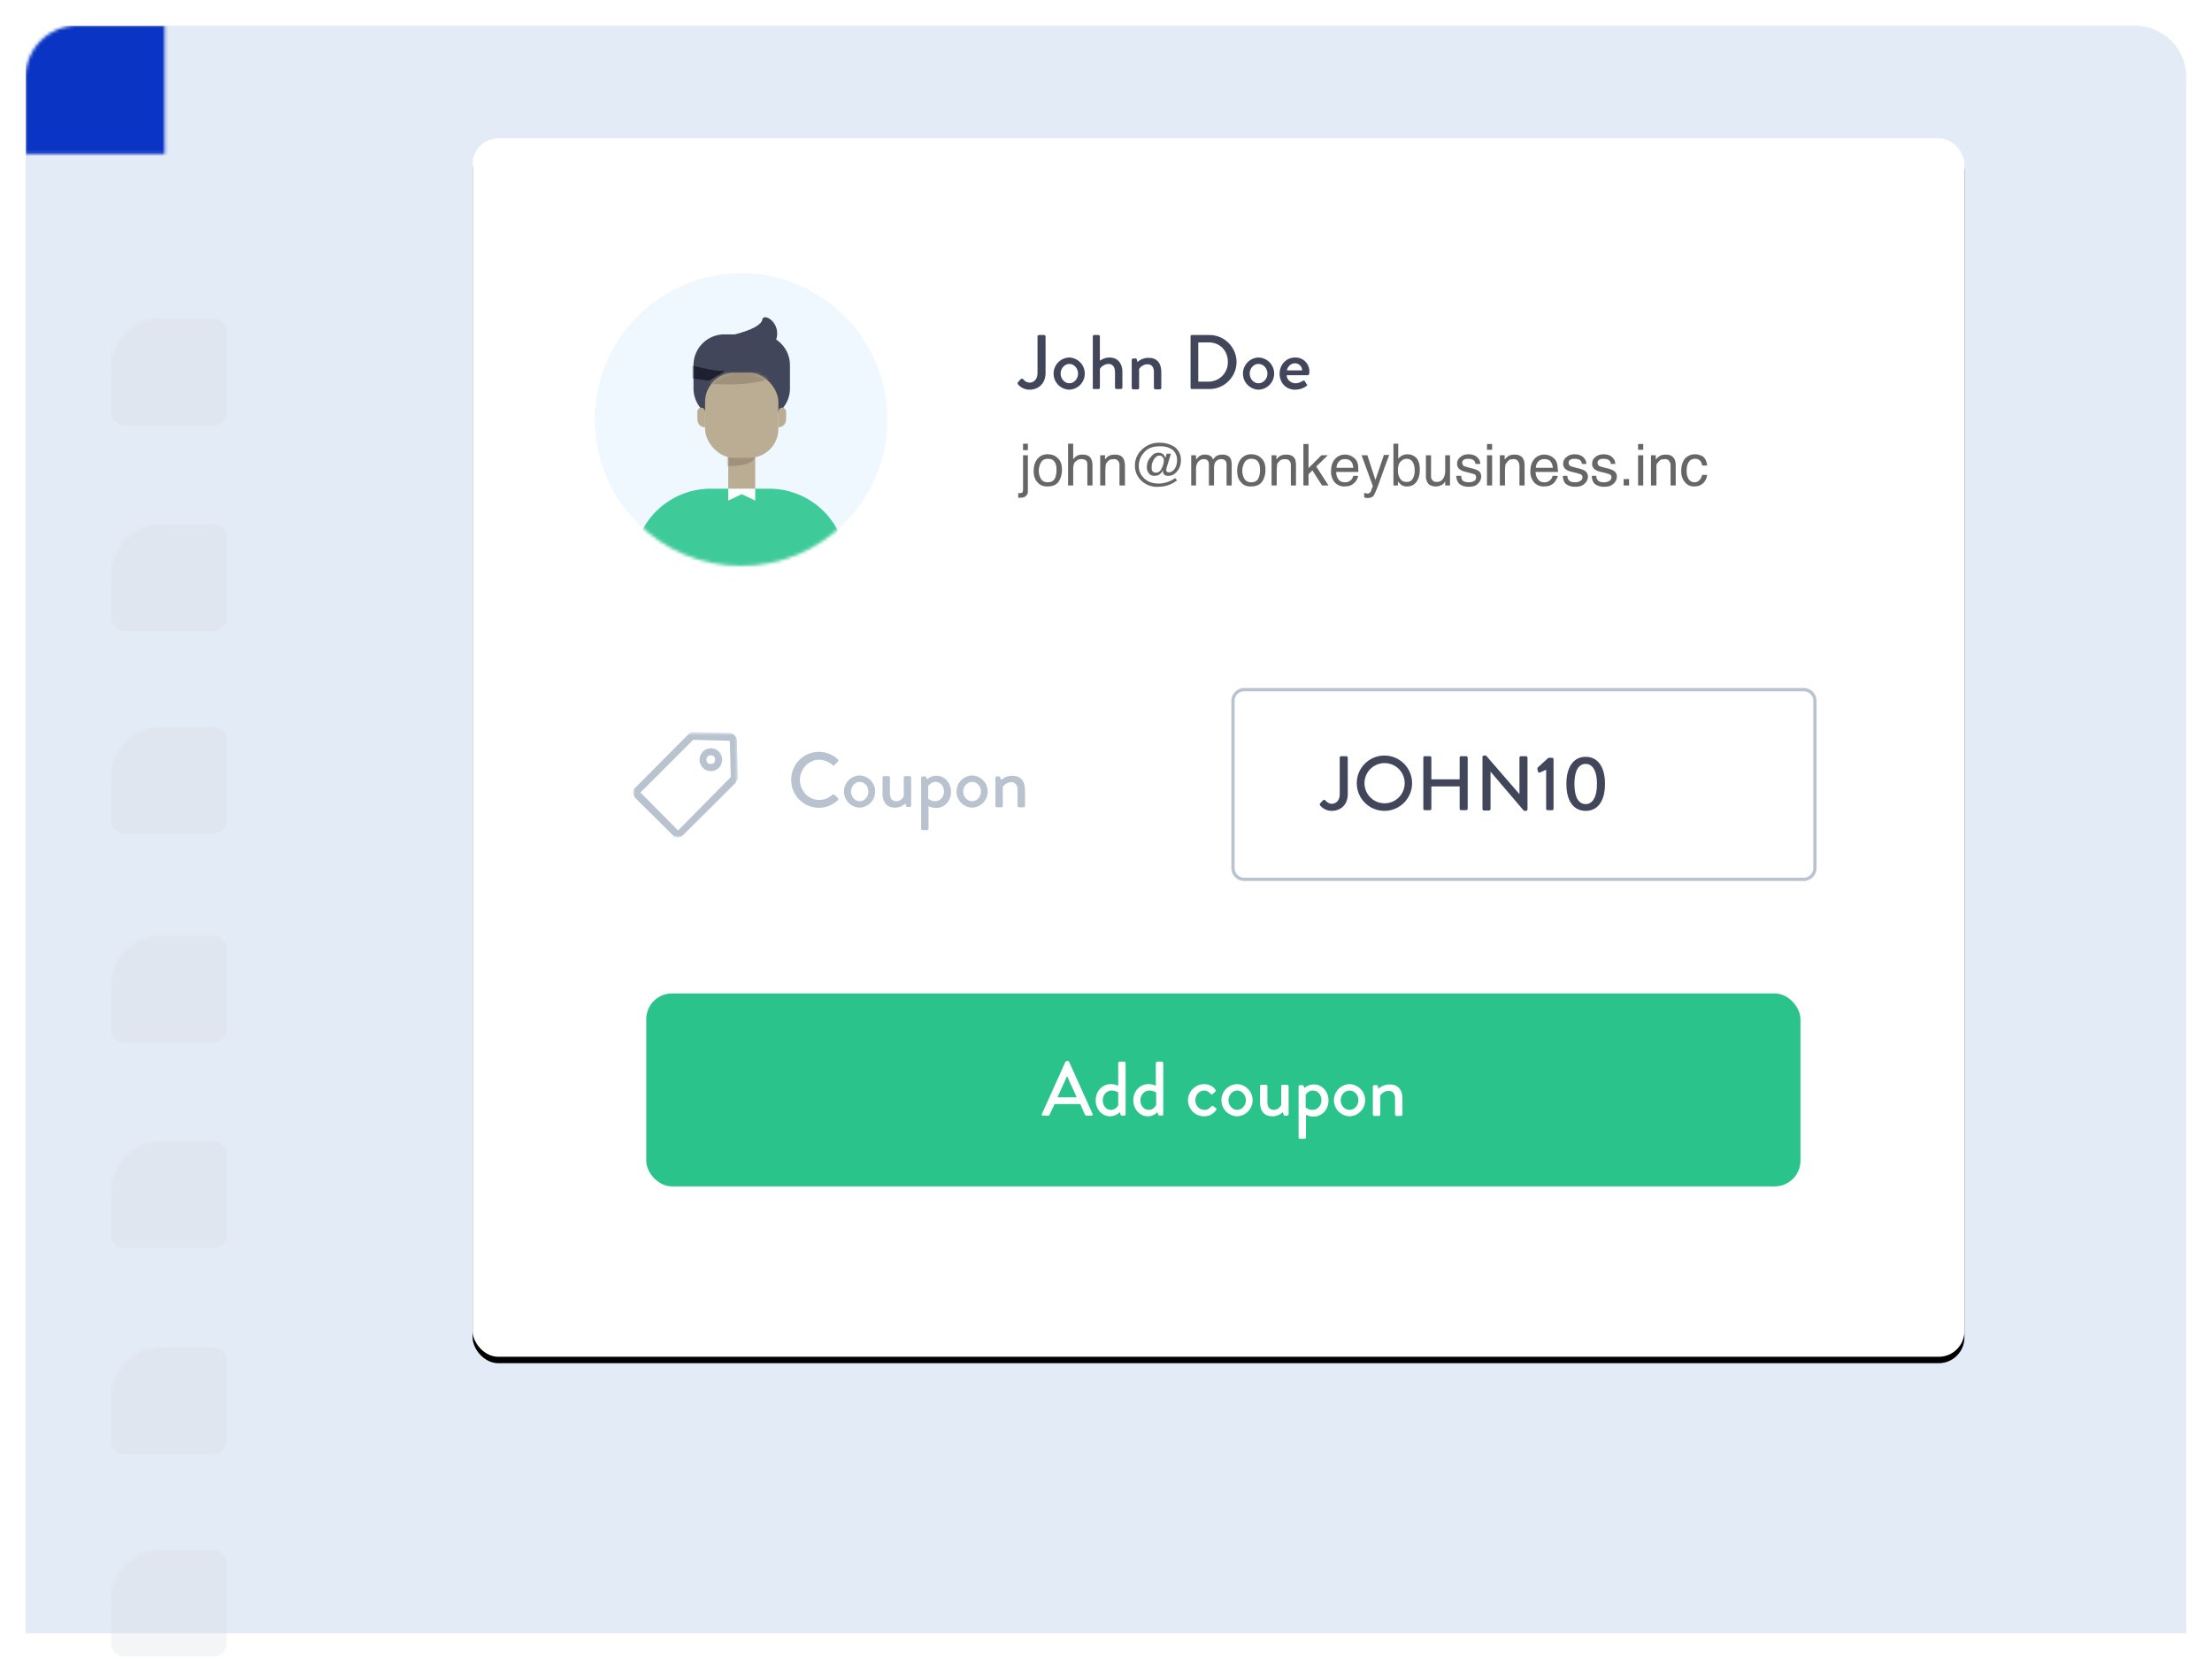 <svg xmlns="http://www.w3.org/2000/svg" xmlns:xlink="http://www.w3.org/1999/xlink" width="688" height="516"><defs><path id="b" d="M16 0h640a16 16 0 0116 16v484H0V16A16 16 0 0116 0z"/><path id="g" d="M0 .5h32.5v32.7H0z"/><path id="k" d="M9.6 0h10.8C25.7 0 30 4.3 30 9.6v7.2c0 5.3-4.3 9.6-9.6 9.6H9.6A9.6 9.6 0 010 16.8V9.6C0 4.3 4.3 0 9.6 0z"/><path id="m" d="M0 28.8l4.2-12.4A24 24 0 0126.9 0h18.4A24 24 0 0168 16.7l4 12.1H0z"/><path id="n" d="M0 0h8.4v12H0z"/><linearGradient id="d" x1="10.9%" x2="90.9%" y1="39.6%" y2="41.6%"><stop offset="0%" stop-color="#0934C4"/><stop offset="100%" stop-color="#2195B7"/></linearGradient><linearGradient id="r" x1="2%" x2="106.3%" y1="113.1%" y2="-7.9%"><stop offset="0%" stop-color="#2FDFBF"/><stop offset="0%" stop-color="#2FDFBF"/><stop offset="100%" stop-color="#2F74FF"/></linearGradient><filter id="a" width="106%" height="108%" x="-3%" y="-4%" filterUnits="objectBoundingBox"><feOffset dy="2" in="SourceAlpha" result="shadowOffsetOuter1"/><feGaussianBlur in="shadowOffsetOuter1" result="shadowBlurOuter1" stdDeviation="4"/><feColorMatrix in="shadowBlurOuter1" result="shadowMatrixOuter1" values="0 0 0 0 0 0 0 0 0 0 0 0 0 0 0 0 0 0 0.1 0"/><feMerge><feMergeNode in="shadowMatrixOuter1"/><feMergeNode in="SourceGraphic"/></feMerge></filter><filter id="e" width="113.4%" height="116.4%" x="-6.7%" y="-7.7%" filterUnits="objectBoundingBox"><feOffset dy="2" in="SourceAlpha" result="shadowOffsetOuter1"/><feGaussianBlur in="shadowOffsetOuter1" result="shadowBlurOuter1" stdDeviation="10"/><feColorMatrix in="shadowBlurOuter1" values="0 0 0 0 0.863 0 0 0 0 0.882 0 0 0 0 0.906 0 0 0 1 0"/></filter><rect id="f" width="464" height="379" x="139" y="37" rx="8"/><rect id="p" width="22.8" height="26.4" rx="9"/><circle id="i" cx="45.5" cy="45.5" r="45.5"/></defs><g fill="none" fill-rule="evenodd" transform="translate(8 6)"><g filter="url(#a)"><mask id="c" fill="#fff"><use xlink:href="#b"/></mask><use fill="#E3EBF6" fill-rule="nonzero" opacity=".5" xlink:href="#b"/><rect width="36" height="33.2" x="26.5" y="155" fill="#D3D7DD" fill-rule="nonzero" mask="url(#c)" opacity=".5" rx="4"/><rect width="36" height="33.2" x="26.5" y="91" fill="#D3D7DD" fill-rule="nonzero" mask="url(#c)" opacity=".5" rx="4"/><rect width="36" height="33.2" x="26.5" y="218" fill="#D3D7DD" fill-rule="nonzero" mask="url(#c)" opacity=".5" rx="4"/><rect width="36" height="33.2" x="26.5" y="283" fill="#D3D7DD" fill-rule="nonzero" mask="url(#c)" opacity=".5" rx="4"/><rect width="36" height="33.2" x="26.5" y="347" fill="#D3D7DD" fill-rule="nonzero" mask="url(#c)" opacity=".5" rx="4"/><rect width="36" height="33.2" x="26.5" y="411" fill="#D3D7DD" fill-rule="nonzero" mask="url(#c)" opacity=".5" rx="4"/><rect width="36" height="33.2" x="26.5" y="474" fill="#D3D7DD" fill-rule="nonzero" mask="url(#c)" opacity=".5" rx="4"/><path fill="#FFF" fill-rule="nonzero" mask="url(#c)" d="M89 0h683v515H89z"/><path fill="url(#d)" fill-rule="nonzero" mask="url(#c)" d="M0 0h694v56H0z"/></g><g fill-rule="nonzero"><use fill="#000" filter="url(#e)" xlink:href="#f"/><use fill="#FFF" xlink:href="#f"/></g><g transform="translate(189 221.3)"><mask id="h" fill="#fff"><use xlink:href="#g"/></mask><path fill="#B8C3CF" d="M13.9 31l16.4-16.6L30 3.3l-.2-.2-11.2-.3L2.2 19.2l.1.1 11.5 11.6M32 16L15.3 32.6c-.8.8-2.2.8-3-.1L.6 20.9c-.9-1-1-2.3-.1-3.1L17.2 1a2 2 0 011.4-.6l11.2.3c1.3 0 2.4 1.1 2.4 2.4l.3 11.3c0 .5-.2 1-.6 1.4" mask="url(#h)"/></g><path fill="#B8C3CF" d="M212.1 229.3c-.5.5-.5 1.4 0 2 .5.4 1.4.4 2 0 .4-.6.4-1.5 0-2-.6-.5-1.5-.5-2 0m3.5 3.5a3.5 3.5 0 01-5 0 3.6 3.6 0 010-5 3.5 3.5 0 015 0 3.6 3.6 0 010 5"/><g transform="translate(177 79)"><mask id="j" fill="#fff"><use xlink:href="#i"/></mask><use fill="#EFF7FF" fill-rule="nonzero" xlink:href="#i"/><g mask="url(#j)"><g transform="translate(30.7 19)"><mask id="l" fill="#fff"><use xlink:href="#k"/></mask><use fill="#41465A" fill-rule="nonzero" xlink:href="#k"/><path fill="#1D202E" fill-rule="nonzero" d="M-.8 9.6c5.1 1.3 8.4 1.9 9.9 1.7 1.4-.2 0 .8-4.4 3.1l-7.1-1 1.6-3.8z" mask="url(#l)"/></g><path fill="#1258E4" fill-rule="nonzero" d="M-17.3 130.8h126c0-1.4-1-2.4-2.4-2.4H-14.9c-1.3 0-2.4 1-2.4 2.4z"/><use fill="#3FCB99" fill-rule="nonzero" xlink:href="#m" transform="translate(9.1 67)"/><path fill="#BBAC94" fill-rule="nonzero" d="M58.3 41.8c.7 0 1.2.6 1.2 1.2v2.5c0 1.3-1 2.4-2.4 2.4V43c0-.6.5-1.2 1.2-1.2zm-25.2 0c-.7 0-1.2.6-1.2 1.2v2.5c0 1.3 1 2.4 2.4 2.4V43c0-.6-.5-1.2-1.2-1.2z"/><g transform="translate(41.5 55)"><mask id="o" fill="#fff"><use xlink:href="#n"/></mask><use fill="#BBAC94" fill-rule="nonzero" xlink:href="#n"/><path fill="#9F917B" fill-rule="nonzero" d="M-2 0l9.5-.4c1.4-.8 1.7 0 1 2.3-.6 2.3-4.1 3.3-10.4 3V0z" mask="url(#o)"/></g><g transform="translate(34.3 31)"><mask id="q" fill="#fff"><use xlink:href="#p"/></mask><use fill="#BBAC94" fill-rule="nonzero" xlink:href="#p"/><path fill="#9F917B" fill-rule="nonzero" d="M0 3.3c9 .7 16 .1 21.1-1.8C26.3-.3 19.6-1.2 1-1.2L0 3.3z" mask="url(#q)"/></g><path fill="#FFF" fill-rule="nonzero" d="M41.5 67v3.7l4.2-2 4.2 2V67z"/><path stroke="#E3EBF6" stroke-linecap="square" stroke-width="2.4" d="M-102.2 148.8h299.4" opacity=".4"/><path fill="url(#r)" fill-rule="nonzero" d="M16.8 5.4A5.4 5.4 0 008.4 1 5.3 5.3 0 004.2.1c-2 .5-3.6 2-4 4a5.3 5.3 0 00.3 3.4l2.7 6.8a4 4 0 003.5 2.5H16l-1.7-4.4 2-5a6 6 0 00.4-2zm-15-.1v-.8a3.6 3.6 0 013.6-2.7c.6 0 1.1.1 1.6.4-.2.4-.5.7-.6 1.1l-2.9 7.1-1.4-3.6a5 5 0 01-.3-1.5zm13 1.5l-2.4 5.5 1 2.8H6.9c-.3 0-.5 0-.7-.2A2.2 2.2 0 014.8 12L8 4a3.6 3.6 0 017 1.4c0 .5 0 1-.3 1.4z" transform="translate(37.9 103.1)"/><path fill="#41465A" fill-rule="nonzero" d="M43.6 19c5.4-1.4 8.2-3 8.5-4.6.5-2.5 7 1.7 3.7 7.6-2.1 4-6 4.8-11.4 2.5l-.8-5.5z"/></g></g><path fill="#41465A" d="M402.6 244.5a.5.5 0 010-.6l.9-1c.3-.2.6-.1.8.1.3.4 1 1 2 1 1.1 0 2.4-.9 2.4-3v-11.3c0-.3.2-.5.4-.5h1.6c.3 0 .5.2.5.5V241c0 3.3-2.2 5.2-5 5.2-2 0-3.2-1.2-3.6-1.7zm11.4-6.9a8.6 8.6 0 118.6 8.6 8.6 8.6 0 01-8.6-8.6zm2.4 0a6.2 6.2 0 1012.5 0 6.2 6.2 0 00-12.5 0zm18.3 8v-16c0-.2.2-.4.4-.4h1.6c.3 0 .5.2.5.5v6.7h8.8v-6.7c0-.3.2-.5.4-.5h1.6c.2 0 .5.2.5.5v15.8c0 .3-.3.5-.5.5h-1.6a.5.5 0 01-.4-.5v-6.9h-8.8v7c0 .2-.2.4-.5.4h-1.6a.5.5 0 01-.4-.5zm18.4 0v-16.2c0-.2.2-.4.5-.4h.6l10.4 12v-11.3c0-.3.2-.5.5-.5h1.5c.2 0 .5.2.5.5v16.1c0 .2-.3.4-.5.4h-.6L455.6 234v11.6c0 .3-.3.5-.5.5h-1.5a.5.5 0 01-.5-.5zm19.8 0v-12.2l-2 .9c-.1 0-.4 0-.5-.2l-.2-.8v-.5l3.4-3.1h1.2c.2 0 .4.2.4.4v15.4c0 .3-.2.5-.4.5h-1.5a.5.5 0 01-.4-.5zm12.3.6c-3.8 0-6-3.1-6-8.4 0-5.2 2.2-8.4 6-8.4s6 3.2 6 8.4c0 5.3-2.2 8.4-6 8.4zm0-2.1c2.2 0 3.5-2.3 3.5-6.3 0-3.9-1.3-6.2-3.5-6.2-2.3 0-3.5 2.3-3.5 6.2 0 4 1.2 6.3 3.5 6.3zM308.6 113.5a.5.5 0 010-.6l.9-1c.3-.2.6-.1.8.1.3.4 1 1 2 1 1.1 0 2.4-.9 2.4-3V98.7c0-.3.2-.5.4-.5h1.6c.3 0 .5.2.5.5V110c0 3.3-2.2 5.2-5 5.2-2 0-3.2-1.2-3.6-1.7zm11.1-3.3a5 5 0 014.9-5 5 5 0 014.8 5 5 5 0 01-4.8 5 5 5 0 01-4.9-5zm2.2 0c0 1.6 1.2 3 2.7 3 1.5 0 2.7-1.4 2.7-3s-1.2-3-2.7-3c-1.5 0-2.7 1.4-2.7 3zm10 4.3V98.7c0-.3.1-.5.4-.5h1.4c.2 0 .4.2.4.5v7.5c.3-.2 1.4-1 3-1 2.6 0 4 1.9 4 4.5v4.8c0 .3-.3.5-.5.5h-1.4a.5.5 0 01-.4-.5v-4.8c0-1.6-.8-2.5-2-2.5-1.5 0-2.6 1.2-2.7 1.6v5.7c0 .3-.1.5-.5.5h-1.3a.5.5 0 01-.5-.5zm12.1 0V106c0-.3.2-.5.5-.5h.7c.2 0 .3.1.4.3l.2.8a5 5 0 013.4-1.3c3 0 4 2 4 4.5v4.8c0 .3-.2.5-.4.5h-1.4a.5.5 0 01-.5-.5v-4.9c0-1.5-.7-2.4-2-2.4-1.5 0-2.5 1.2-2.6 1.5v5.8c0 .4-.2.5-.6.5h-1.2a.5.5 0 01-.5-.5zm18.3 0V98.7c0-.3.1-.5.4-.5h5.5c4.6 0 8.4 3.8 8.4 8.4 0 4.6-3.8 8.4-8.4 8.4h-5.5c-.3 0-.4-.2-.4-.5zm2.4-1.8h3.2a6 6 0 006-6.1c0-3.6-2.5-6.1-6-6.1h-3.2v12.2zm13.9-2.5a5 5 0 014.8-5 5 5 0 014.9 5 5 5 0 01-4.9 5 5 5 0 01-4.8-5zm2.1 0c0 1.6 1.2 3 2.7 3 1.6 0 2.8-1.4 2.8-3s-1.2-3-2.8-3c-1.5 0-2.7 1.4-2.7 3zm9.3 0c0-2.7 2-5 4.8-5a4.3 4.3 0 014.4 5c0 .3-.2.5-.5.5h-6.5c0 1.3 1.2 2.5 2.8 2.5a4 4 0 002.1-.7c.3-.1.5-.2.7 0l.6 1c.2.1.3.3 0 .5-.7.6-2 1.2-3.6 1.2-2.9 0-4.8-2.2-4.8-5zm2.3-1h4.7c0-1.2-1-2.2-2.2-2.2-1.3 0-2.3 1-2.5 2.1z"/><path fill="#B8C3CF" d="M238.1 236.6a8.6 8.6 0 0114.5-6.4c.2.2.2.5 0 .7l-1 1c-.2.3-.4.3-.7 0a6.5 6.5 0 00-4.1-1.6c-3.4 0-6 3-6 6.3s2.6 6.2 6 6.2c1.8 0 3-.7 4.1-1.6.3-.2.5-.1.6 0l1.1 1c.2.2.2.5 0 .7a8.6 8.6 0 01-14.5-6.3zm16.4 3.6a5 5 0 014.9-5 5 5 0 014.8 5 5 5 0 01-4.8 5 5 5 0 01-4.9-5zm2.2 0c0 1.6 1.2 3 2.7 3 1.5 0 2.7-1.4 2.7-3s-1.2-3-2.7-3c-1.5 0-2.7 1.4-2.7 3zm9.8.5v-4.8c0-.3.2-.5.5-.5h1.3c.3 0 .5.2.5.5v4.9c0 1.5.7 2.4 2 2.4 1.4 0 2.2-1.2 2.3-1.6v-5.7c0-.4.2-.5.5-.5h1.3c.2 0 .5.2.5.5v8.6c0 .3-.3.5-.5.5h-.7c-.2 0-.3-.2-.4-.4l-.2-.7c-.3.2-1.3 1.3-3.2 1.3-2.9 0-3.9-2-3.9-4.5zm14.3 3.9v7.1c0 .3-.2.5-.5.5h-1.4a.5.5 0 01-.4-.5V236c0-.3.2-.5.4-.5h.7c.2 0 .4.1.5.3l.2.6c.2-.1 1.1-1.1 3-1.1 2.6 0 4.5 2.3 4.5 5 0 2.8-2 5-4.7 5-1.2 0-2.2-.5-2.3-.6zm0-2.1s.8.7 2 .7c1.6 0 2.8-1.3 2.8-3 0-1.6-1-3-2.7-3a2.5 2.5 0 00-2.2 1.4v3.9zm8.7-2.3a5 5 0 014.9-5 5 5 0 014.8 5 5 5 0 01-4.8 5 5 5 0 01-4.9-5zm2.1 0c0 1.6 1.2 3 2.8 3 1.5 0 2.7-1.4 2.7-3s-1.2-3-2.7-3c-1.6 0-2.8 1.4-2.8 3zm10 4.3V236c0-.3.2-.5.5-.5h.7c.2 0 .3.1.3.3l.3.8a5 5 0 013.4-1.3c3 0 4 2 4 4.5v4.8c0 .3-.2.5-.5.5H309a.5.5 0 01-.5-.5v-4.9c0-1.5-.7-2.4-2-2.4-1.5 0-2.5 1.2-2.6 1.5v5.8c0 .4-.2.5-.6.5h-1.2a.5.5 0 01-.5-.5z"/><path fill="#B8C3CF" fill-rule="nonzero" d="M379 209a3 3 0 00-3 3v52a3 3 0 003 3h174a3 3 0 003-3v-52a3 3 0 00-3-3H379zm0-1h174a4 4 0 014 4v52a4 4 0 01-4 4H379a4 4 0 01-4-4v-52a4 4 0 014-4z"/><path fill="#000" d="M311.7 134h-1.5v-2h1.5v2zm-3 13.4c.7 0 1.1-.1 1.2-.2.2-.1.3-.4.3-1v-10.6h1.5v10.8c0 .7 0 1.2-.3 1.5-.4.6-1 .9-2 .9a3.5 3.5 0 01-.7 0v-1.4zm9.2-3.4c1 0 1.8-.4 2.2-1.2a6 6 0 00.5-2.7c0-.8-.1-1.6-.4-2.1-.4-.9-1.2-1.3-2.3-1.3-1 0-1.7.4-2.1 1.1-.4.7-.7 1.6-.7 2.7 0 1 .3 1.8.7 2.5.4.6 1.1 1 2 1zm0-8.7c1.3 0 2.3.4 3.1 1.2.9.8 1.3 2 1.3 3.6 0 1.5-.4 2.8-1.1 3.8-.8 1-1.9 1.4-3.5 1.4-1.2 0-2.3-.4-3-1.3-.8-.8-1.2-2-1.2-3.5 0-1.6.4-2.8 1.2-3.8a4 4 0 013.3-1.4zm6.3-3.3h1.6v4.9c.3-.5.7-.8 1-1 .5-.4 1.1-.5 1.9-.5 1.3 0 2.3.4 2.7 1.4.3.5.4 1.2.4 2.2v6h-1.6v-6c0-.6 0-1.1-.2-1.5-.3-.5-.9-.7-1.7-.7-.6 0-1.2.2-1.7.7-.6.4-.8 1.3-.8 2.5v5h-1.6v-13zm10 3.6h1.5v1.3c.4-.5.9-1 1.4-1.2.5-.2 1-.3 1.7-.3 1.3 0 2.2.4 2.7 1.4.2.5.4 1.2.4 2.2v6h-1.7v-6c0-.5 0-1-.2-1.3-.3-.6-.8-.9-1.5-.9l-1 .1c-.4.1-.8.4-1.1.8-.3.3-.4.6-.5 1l-.1 1.4v4.9h-1.6v-9.4zm19.8 1.6c0-.4-.1-.7-.4-1-.2-.3-.5-.5-1-.5-.6 0-1.2.4-1.7 1.2-.5.8-.7 1.6-.7 2.4 0 .5 0 1 .3 1.3.3.3.6.4 1 .4.8 0 1.4-.4 1.8-1.3.5-1 .7-1.8.7-2.5zm-1.7 8.2a7 7 0 01-5.7-2.3 6.3 6.3 0 01-1.6-4.3c0-1.9.7-3.5 2-4.8a7.6 7.6 0 015.7-2.3c2 0 3.7.6 5 1.6a5 5 0 011.6 3.9c0 1.3-.4 2.5-1.2 3.4-.8 1-1.7 1.4-2.7 1.4-.6 0-1-.1-1.3-.4a1.4 1.4 0 01-.4-1.2v-.2a3 3 0 01-1.1 1.4c-.5.3-1 .4-1.5.4-.7 0-1.3-.2-1.7-.7a3 3 0 01-.7-2c0-1.2.4-2.3 1.2-3.1.7-1 1.5-1.4 2.4-1.4.6 0 1.1.2 1.5.5.4.4.6.8.6 1.3l.5-1.5h1.3L355 139a12.3 12.3 0 00-.3 1.2c0 .2.1.4.3.5.1.2.3.2.5.2.7 0 1.3-.3 1.8-1s.8-1.6.8-2.8a4 4 0 00-1.4-3.2c-1-.7-2.2-1.1-3.8-1.1-2.3 0-4 .6-5.1 2a6 6 0 00-1.6 4.1c0 1.5.5 2.7 1.5 3.7 1.1 1.2 2.7 1.8 4.8 1.8a9 9 0 005-1.7l.6.7a9.4 9.4 0 01-5.8 2zm10.2-9.8h1.5v1.3l1-1a3 3 0 011.8-.5c.8 0 1.4.2 1.8.5.3.2.5.6.7 1 .4-.5.8-1 1.3-1.2.5-.2 1-.3 1.6-.3 1.2 0 2.1.4 2.6 1.3.2.5.3 1.2.3 2v6.3h-1.6v-6.5c0-.7-.2-1.1-.5-1.3-.3-.3-.7-.4-1.1-.4-.7 0-1.2.2-1.6.6-.5.5-.7 1.2-.7 2.1v5.5H368v-6.1c0-.7 0-1.1-.2-1.4-.3-.5-.7-.7-1.4-.7-.6 0-1.1.2-1.6.7-.5.5-.8 1.3-.8 2.5v5h-1.5v-9.4zm18.7 8.4c1 0 1.8-.4 2.2-1.2a6 6 0 00.5-2.7c0-.8-.1-1.6-.4-2.1-.4-.9-1.2-1.3-2.3-1.3-1 0-1.7.4-2.1 1.1-.4.7-.7 1.6-.7 2.7 0 1 .3 1.8.7 2.5.4.6 1.1 1 2 1zm0-8.7c1.3 0 2.3.4 3.1 1.2.9.8 1.3 2 1.3 3.6 0 1.5-.4 2.8-1.1 3.8-.8 1-1.9 1.4-3.5 1.4-1.3 0-2.3-.4-3-1.3-.8-.8-1.2-2-1.2-3.5 0-1.6.4-2.8 1.2-3.8a4 4 0 013.3-1.4zm6.3.3h1.5v1.3c.4-.5.9-1 1.4-1.2.5-.2 1-.3 1.6-.3 1.4 0 2.3.4 2.8 1.4.2.5.3 1.2.3 2.2v6h-1.6v-6c0-.5 0-1-.2-1.3-.3-.6-.8-.9-1.6-.9l-.9.1c-.4.1-.8.4-1.1.8-.3.3-.5.6-.5 1l-.1 1.4v4.9h-1.6v-9.4zm10-3.5h1.5v7.5l4-4h2l-3.6 3.5 3.8 5.9h-2l-3-4.7-1.2 1.2v3.5h-1.6v-13zm12.9 3.3a4.3 4.3 0 013.4 1.7c.3.4.5 1 .6 1.6l.1 2.1h-6.9c0 1 .3 1.7.7 2.3.4.6 1.1.9 2 .9a2.5 2.5 0 002.6-2h1.5c0 .4-.2.8-.4 1.2-.2.4-.5.8-.8 1-.5.5-1 .8-1.8 1l-1.2.1a4 4 0 01-3-1.2 5 5 0 01-1.2-3.6c0-1.5.4-2.8 1.2-3.7a4 4 0 013.2-1.4zm2.5 4.1c0-.6-.2-1.2-.4-1.6-.5-.8-1.2-1.1-2.2-1.1-.7 0-1.3.2-1.8.7a3 3 0 00-.8 2h5.2zm9.5-4h1.7a556.9 556.9 0 00-3 8.2c-.8 2.4-1.5 3.8-1.8 4.4-.4.5-1 .8-2 .8a3.8 3.8 0 01-1-.2v-1.4a5.5 5.5 0 001 .2c.3 0 .5 0 .6-.2.2 0 .3-.2.4-.3l.3-.8.4-1-3.5-9.6h1.8l2.5 7.7 2.6-7.7zm3-3.5h1.5v4.7a3.5 3.5 0 012.8-1.4c1.2 0 2.1.4 2.9 1.2.7.9 1 2 1 3.6 0 1.5-.3 2.7-1 3.7s-1.7 1.5-3 1.5a3 3 0 01-1.8-.5l-1-1v1.2h-1.4v-13zm4 11.9c1 0 1.6-.3 2-1a5 5 0 00.6-2.7c0-1-.2-1.8-.6-2.5-.4-.6-1-1-1.9-1-.7 0-1.3.3-1.9.9-.5.5-.8 1.4-.8 2.6 0 .9.1 1.6.4 2.1.4 1 1.1 1.6 2.3 1.6zm7.7-8.3v6.2c0 .5 0 1 .2 1.2.3.6.8.9 1.6.9 1 0 1.8-.5 2.2-1.5.3-.5.4-1.3.4-2.2v-4.6h1.5v9.4h-1.5v-1.4c-.1.4-.4.7-.7 1-.6.4-1.3.7-2.2.7-1.3 0-2.3-.5-2.7-1.4a4 4 0 01-.4-2v-6.3h1.6zm9.4 6.4c0 .6.1 1 .3 1.3.4.5 1.1.7 2.1.7a3 3 0 001.6-.4c.4-.2.6-.6.6-1.1a1 1 0 00-.5-1l-1.4-.4-1.2-.3c-.8-.2-1.4-.4-1.8-.7a2 2 0 01-1-1.8c0-.9.3-1.6 1-2.1.6-.6 1.5-.9 2.5-.9 1.5 0 2.5.5 3.1 1.3.4.5.6 1 .6 1.7h-1.5c0-.4-.2-.7-.4-1-.4-.4-1-.6-1.9-.6-.6 0-1 .1-1.3.3a1 1 0 00-.5 1c0 .4.2.7.6 1l1 .3 1 .3a8 8 0 012.4.8c.6.4.9 1 .9 1.9a3 3 0 01-1 2.1c-.6.7-1.6 1-2.9 1-1.4 0-2.3-.4-3-1-.5-.6-.8-1.4-.9-2.4h1.6zm8-6.4h1.6v9.4h-1.6v-9.4zm0-3.5h1.6v1.8h-1.6V132zm4 3.5h1.5v1.3c.5-.5 1-1 1.4-1.2.5-.2 1-.3 1.7-.3 1.3 0 2.2.4 2.7 1.4.3.5.4 1.2.4 2.2v6h-1.6v-6c0-.5-.1-1-.3-1.3-.3-.6-.8-.9-1.5-.9l-1 .1c-.4.1-.7.4-1 .8-.3.3-.5.6-.6 1l-.1 1.4v4.9h-1.6v-9.4zm14-.2a4.3 4.3 0 013.3 1.7c.3.4.5 1 .6 1.6l.2 2.1h-7c.1 1 .3 1.7.8 2.3.4.6 1 .9 2 .9a2.5 2.5 0 002.5-2h1.6c0 .4-.2.8-.5 1.2-.2.4-.4.8-.7 1-.5.5-1.1.8-1.8 1l-1.3.1a4 4 0 01-3-1.2 5 5 0 01-1.2-3.6c0-1.5.4-2.8 1.2-3.7a4 4 0 013.2-1.4zm2.5 4.1c-.1-.6-.2-1.2-.5-1.6-.4-.8-1.1-1.1-2.2-1.1-.7 0-1.3.2-1.8.7a3 3 0 00-.8 2h5.3zm4.5 2.5c0 .6.2 1 .4 1.3.4.5 1 .7 2 .7a3 3 0 001.6-.4c.4-.2.7-.6.7-1.1a1 1 0 00-.6-1l-1.3-.4-1.3-.3c-.8-.2-1.4-.4-1.8-.7a2 2 0 01-1-1.8c0-.9.3-1.6 1-2.1.6-.6 1.5-.9 2.6-.9 1.4 0 2.4.5 3 1.3.4.5.6 1 .6 1.7H484c0-.4-.1-.7-.4-1-.3-.4-1-.6-1.9-.6-.6 0-1 .1-1.3.3a1 1 0 00-.5 1c0 .4.2.7.6 1l1 .3 1.1.3a8 8 0 012.3.8c.6.4 1 1 1 1.9a3 3 0 01-1 2.1c-.7.7-1.6 1-3 1-1.3 0-2.3-.4-3-1-.5-.6-.8-1.4-.8-2.4h1.5zm9 0c0 .6.2 1 .4 1.3.4.5 1 .7 2 .7a3 3 0 001.6-.4c.4-.2.7-.6.7-1.1a1 1 0 00-.6-1l-1.3-.4-1.3-.3c-.8-.2-1.4-.4-1.8-.7a2 2 0 01-1-1.8c0-.9.3-1.6 1-2.1.6-.6 1.5-.9 2.6-.9 1.4 0 2.4.5 3 1.3.4.5.6 1 .6 1.7H493c0-.4-.1-.7-.4-1-.3-.4-1-.6-1.9-.6-.6 0-1 .1-1.3.3a1 1 0 00-.5 1c0 .4.2.7.6 1l1 .3 1.1.3a8 8 0 012.3.8c.6.4 1 1 1 1.9a3 3 0 01-1 2.1c-.7.7-1.6 1-3 1-1.3 0-2.3-.4-3-1-.5-.6-.8-1.4-.8-2.4h1.5zm8.4 1h1.8v2H497v-2zm4.6-7.4h1.6v9.4h-1.6v-9.4zm0-3.5h1.6v1.8h-1.6V132zm4 3.5h1.5v1.3c.5-.5 1-1 1.5-1.2.4-.2 1-.3 1.6-.3 1.3 0 2.2.4 2.7 1.4.3.5.4 1.2.4 2.2v6h-1.6v-6c0-.5 0-1-.3-1.3-.2-.6-.7-.9-1.5-.9l-1 .1c-.3.1-.7.4-1 .8-.3.3-.5.6-.6 1v6.3h-1.7v-9.4zm13.7-.3c1 0 1.9.3 2.6.8.6.5 1 1.4 1.2 2.7h-1.6c0-.6-.3-1.1-.6-1.5-.4-.4-.9-.6-1.6-.6-1 0-1.8.5-2.2 1.5-.3.6-.4 1.4-.4 2.4s.2 1.7.6 2.4c.4.6 1 1 1.9 1a2 2 0 001.5-.7c.4-.4.7-1 .8-1.6h1.6c-.2 1.2-.7 2.1-1.4 2.7-.7.6-1.6.9-2.7.9-1.2 0-2.2-.5-2.9-1.4-.7-.9-1.1-2-1.1-3.3 0-1.7.4-3 1.2-4 .8-.8 1.8-1.3 3-1.3z" opacity=".6"/><rect width="359" height="60" x="193" y="303" fill="#2AC38C" fill-rule="nonzero" rx="8"/><path fill="#FFF" d="M316.5 341c-.4 0-.6-.3-.4-.6l7.3-16.2.4-.2h.3c.1 0 .3 0 .4.2l7.3 16.2c.2.3 0 .6-.4.6H330a.6.6 0 01-.6-.4l-1.4-3.2h-8l-1.5 3.2c0 .2-.2.4-.5.4h-1.5zm4.4-5.7h6l-3-6.6-3 6.6zm11.9.9c0-2.8 2-5 4.7-5 1.2 0 2 .4 2.3.5v-7c0-.3.2-.5.4-.5h1.4c.3 0 .5.2.5.5v15.8c0 .3-.2.5-.5.5h-.7c-.2 0-.3-.2-.4-.4l-.2-.7s-1.2 1.3-3 1.3c-2.6 0-4.5-2.2-4.5-5zm2.2 0c0 1.6 1 3 2.5 3s2.2-1.2 2.3-1.5v-3.9s-.8-.6-2-.6c-1.7 0-2.8 1.4-2.8 3zm9.5 0c0-2.8 2-5 4.7-5 1.3 0 2.1.4 2.3.5v-7c0-.3.3-.5.5-.5h1.4c.2 0 .4.2.4.5v15.8c0 .3-.2.5-.4.5h-.7c-.2 0-.4-.2-.5-.4l-.2-.7s-1.1 1.3-3 1.3c-2.5 0-4.5-2.2-4.5-5zm2.2 0c0 1.6 1 3 2.6 3 1.5 0 2.1-1.2 2.3-1.5v-3.9s-.9-.6-2.1-.6c-1.6 0-2.8 1.4-2.8 3zm14.8 0c0-2.8 2.4-5 5-5 1.5 0 2.7.6 3.5 1.7.2.2.2.5 0 .6l-.8.8c-.3.2-.5 0-.7-.1-.4-.5-1.1-1-2-1-1.5 0-2.7 1.4-2.7 3 0 1.7 1.2 3 2.8 3 1.2 0 1.7-.6 2.2-1.1.2-.2.4-.2.6 0l.7.5c.2.1.3.4.2.6-.8 1.2-2.1 2-3.8 2a5 5 0 01-5-5zm10.4 0a5 5 0 014.9-5 5 5 0 014.8 5 5 5 0 01-4.8 5 5 5 0 01-4.9-5zm2.2 0c0 1.6 1.2 3 2.7 3 1.5 0 2.7-1.4 2.7-3s-1.2-3-2.7-3c-1.5 0-2.7 1.4-2.7 3zm9.8.5v-4.8c0-.3.2-.5.5-.5h1.3c.3 0 .5.2.5.5v4.9c0 1.5.7 2.4 2 2.4 1.4 0 2.2-1.2 2.3-1.6v-5.7c0-.4.2-.5.5-.5h1.3c.2 0 .5.2.5.5v8.6c0 .3-.3.5-.5.5h-.7c-.2 0-.3-.2-.4-.4l-.2-.7c-.3.2-1.3 1.3-3.2 1.3-2.9 0-3.9-2-3.9-4.5zm14.3 3.9v7.1c0 .3-.2.5-.5.5h-1.4a.5.5 0 01-.4-.5V332c0-.3.2-.5.4-.5h.7c.2 0 .4.1.5.3l.2.6c.2-.1 1.1-1.1 3-1.1 2.6 0 4.5 2.3 4.5 5 0 2.8-2 5-4.7 5-1.2 0-2.2-.5-2.3-.6zm0-2.1s.8.7 2 .7c1.6 0 2.8-1.3 2.8-3 0-1.6-1-3-2.7-3a2.5 2.5 0 00-2.2 1.4v3.9zm8.7-2.3a5 5 0 014.9-5 5 5 0 014.8 5 5 5 0 01-4.8 5 5 5 0 01-4.9-5zm2.1 0c0 1.6 1.2 3 2.8 3 1.5 0 2.7-1.4 2.7-3s-1.2-3-2.7-3c-1.6 0-2.8 1.4-2.8 3zm10 4.3V332c0-.3.2-.5.5-.5h.7c.2 0 .3.1.3.3l.3.8a5 5 0 013.4-1.3c3 0 4 2 4 4.5v4.8c0 .3-.2.5-.5.5h-1.3a.5.5 0 01-.5-.5v-4.9c0-1.5-.7-2.4-2-2.4-1.5 0-2.5 1.2-2.6 1.5v5.8c0 .4-.2.5-.6.5h-1.2a.5.5 0 01-.5-.5z"/></g></svg>